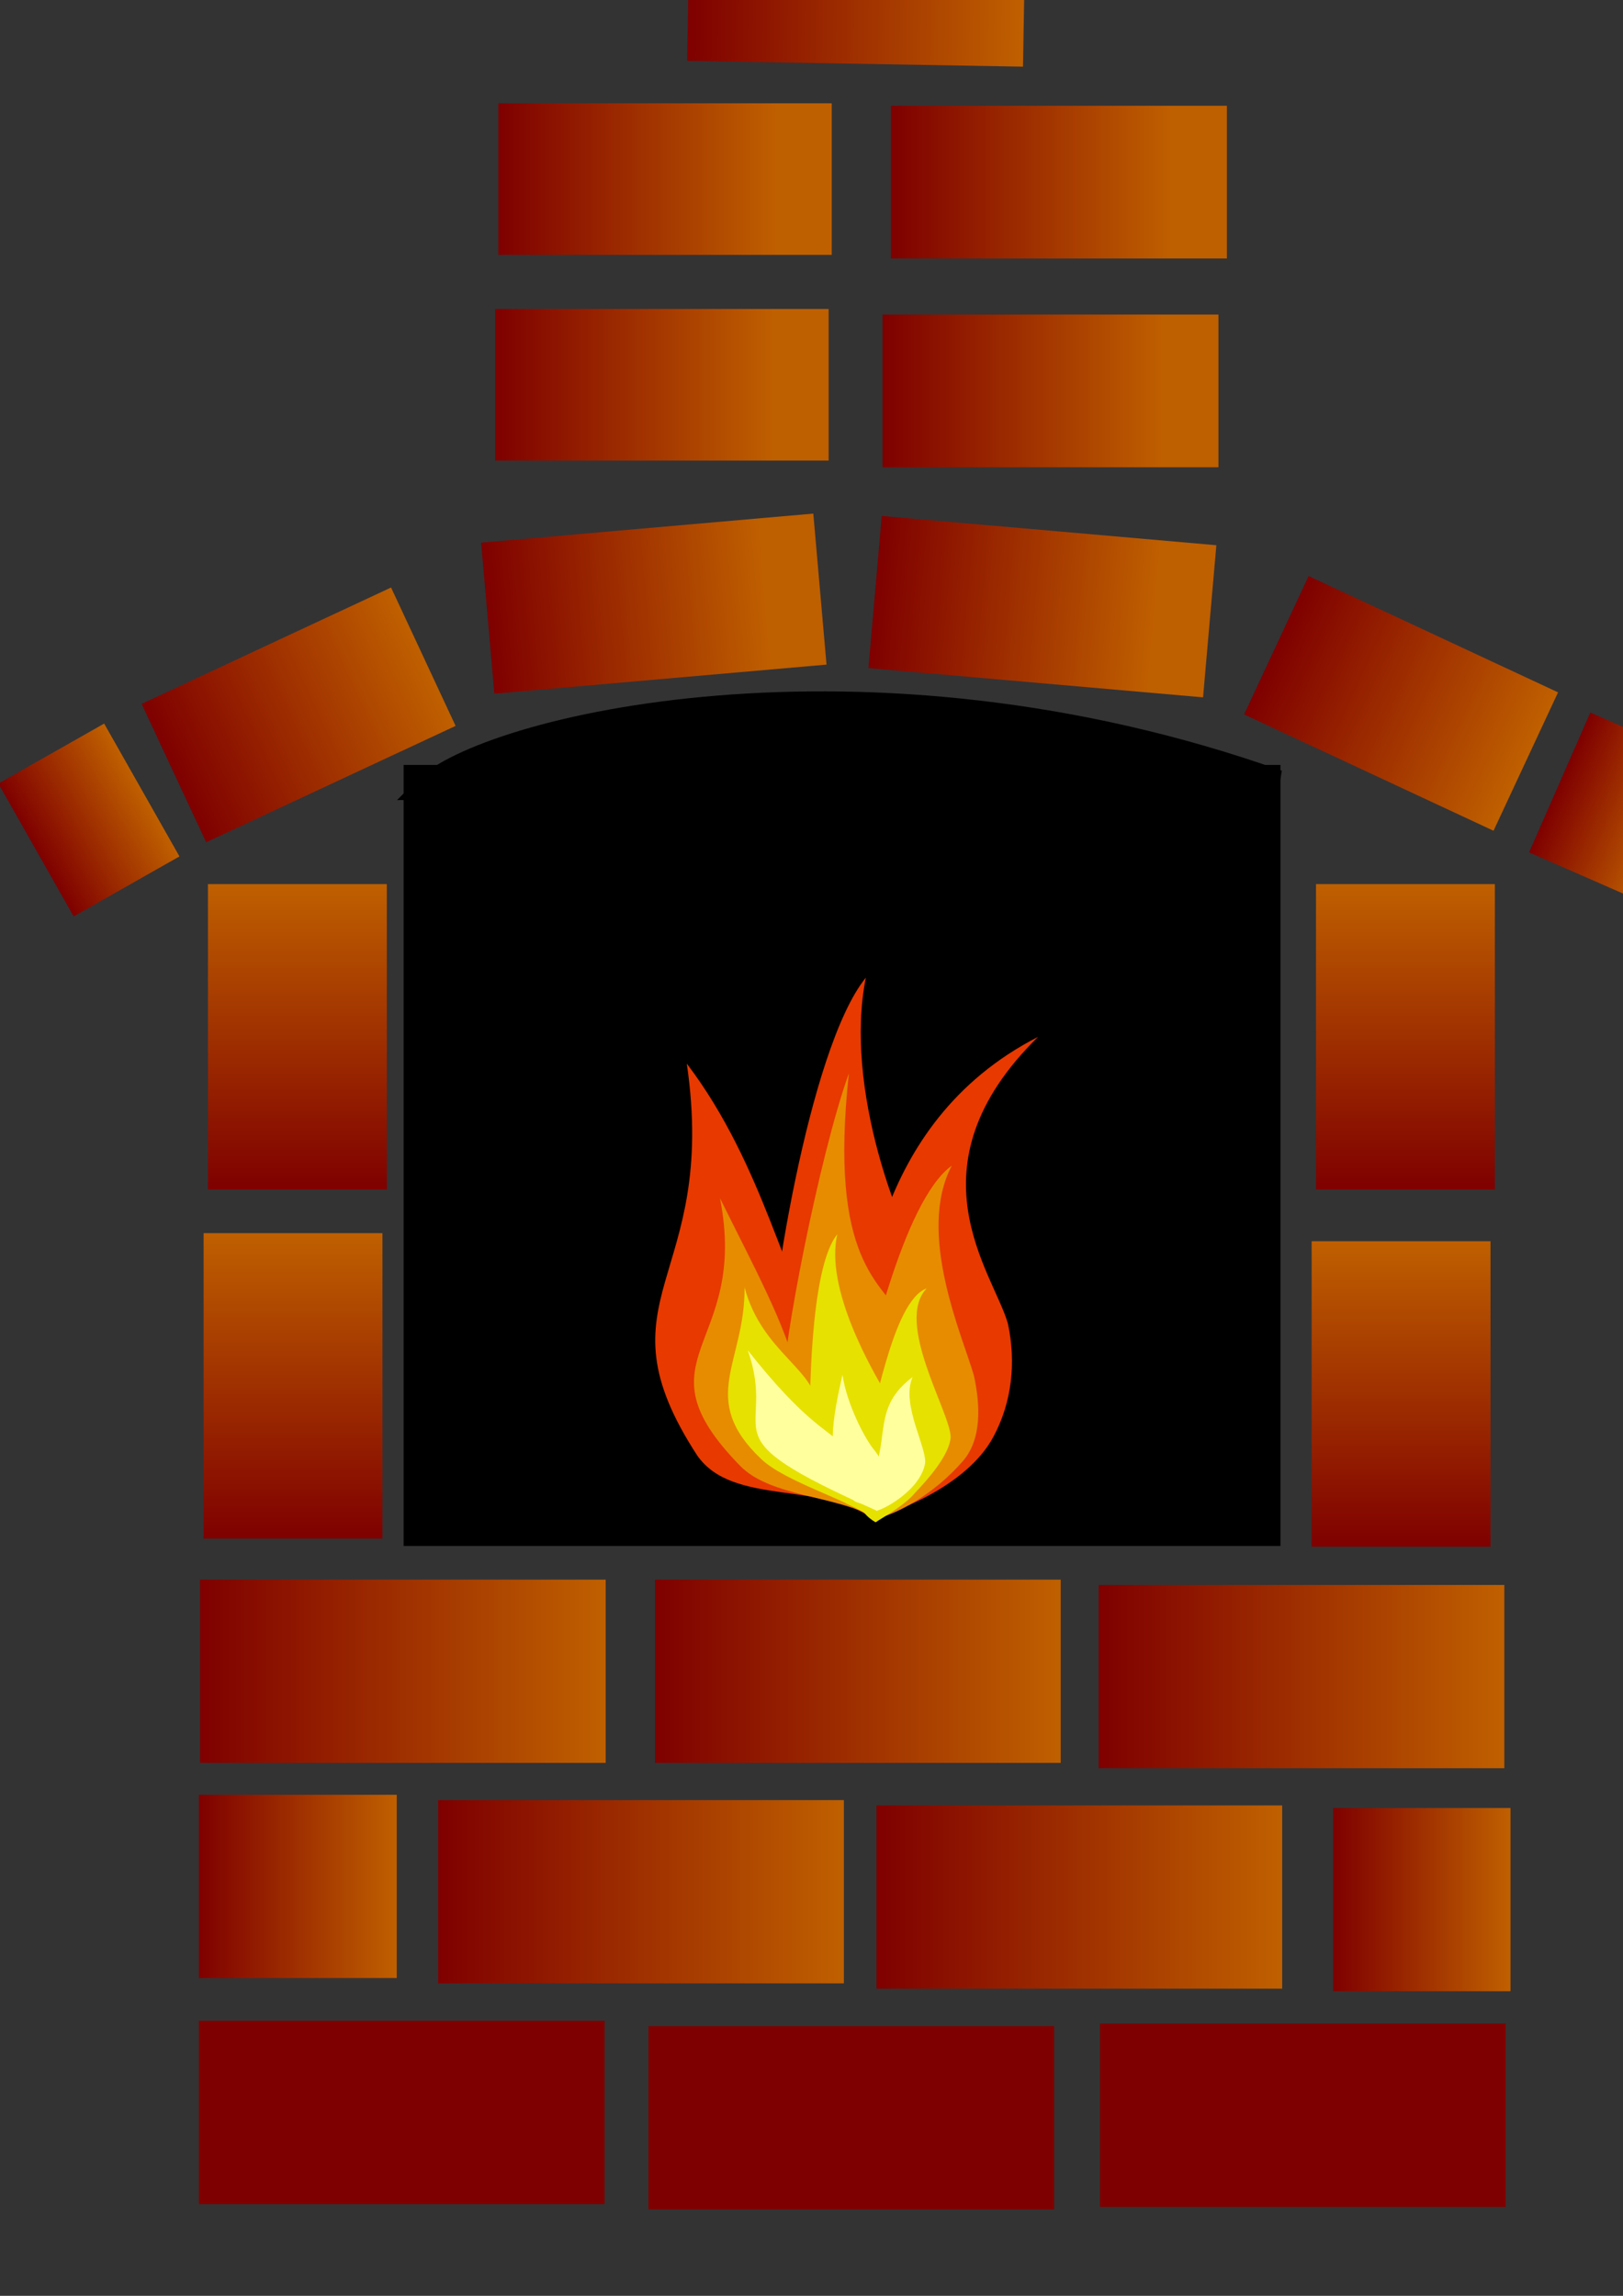 <?xml version="1.0"?><svg width="744.094" height="1052.362" xmlns="http://www.w3.org/2000/svg" xmlns:xlink="http://www.w3.org/1999/xlink">
 <rect width="100%" height="100%" fill="#333333" stroke="none"/>
 <title>Brick Oven with Flame</title>
 <defs>
  <symbol height="341.89pt" width="250.28pt" id="svg_55">

   <path fill="#e73900" fill-rule="evenodd" stroke-width="1pt" id="svg_53" d="m58.955,347.234c-67.992,-104.383 14.106,-113.705 -6.836,-256.61c51.357,67.417 65.696,150.111 87.256,174.57c14.88,19.209 22.219,42.395 20.218,66.217c-0.202,18.854 23.625,41.698 17.11,59.301c-34.644,-27.749 -94.233,-9.662 -117.749,-43.478z"/>
   <path fill="#e73900" fill-rule="evenodd" stroke-width="1pt" id="svg_52" d="m161.781,377.714c0.393,-19.99 -23.796,-28.662 -33.526,-44.274c-16.115,-11.925 -21.219,-30.487 -21.575,-48.766c-1.31,-29.234 24.748,-203.543 62.711,-250.356c-14.548,71.886 21.569,167.643 43.883,199.321c15.1,24.614 20.776,52.953 15.337,80.838c-2.672,22.247 -21.101,35.615 -31.071,55.569c-9.973,12.017 -23.544,13.155 -35.76,7.669z"/>
   <path fill="#e73900" fill-rule="evenodd" stroke-width="1pt" id="svg_51" d="m175.561,387.493c5.787,-17.367 -5.665,-44.895 -9.271,-61.002c-9.783,-14.504 -8.838,-32.016 -4.126,-48.078c6.937,-25.875 8.082,-147.981 120.025,-205.322c-86.818,85.183 -29.17,154.411 -19.772,187.746c5.49,25.333 2.684,51.737 -9.697,74.52c-17.094,31.454 -62.733,48.789 -77.159,52.137z"/>
   <path fill="#e78c00" fill-rule="evenodd" stroke-width="1pt" id="svg_50" d="m157.116,377.313c0.297,-16.32 -17.999,-23.4 -25.359,-36.145c-12.189,-9.735 -16.05,-24.889 -16.319,-39.812c-0.991,-23.866 23.326,-150.046 42.827,-204.387c-13.307,123.179 20.921,136.861 37.799,162.723c11.421,20.094 15.715,43.23 11.601,65.995c-2.021,18.162 -10.734,34.717 -18.275,51.007c-7.543,9.81 -23.035,5.099 -32.274,0.62z"/>
   <path fill="#e78c00" fill-rule="evenodd" stroke-width="1pt" id="svg_49" d="m86.963,353.927c-69.841,-71.705 6.257,-76.698 -13.112,-175.175c23.003,46.417 42.078,81.286 50.454,114.244c12.395,11.638 55.225,82.683 52.658,95.564c-26.992,-15.367 -69.89,-13.986 -90,-34.633z"/>
   <path fill="#e7e100" fill-rule="evenodd" stroke-width="1pt" id="svg_48" d="m100.91,349.609c-41.778,-39.659 -10.578,-62.945 -10.952,-112.48c11.549,43.353 48.08,54.035 47.611,80.078c6.035,7.79 37.634,63.345 34.992,70.483c-14.05,-11.254 -55.822,-23.055 -71.651,-38.081z"/>
   <path fill="#e78c00" fill-rule="evenodd" stroke-width="1pt" id="svg_47" d="m168.065,344.264c-7.34,-10.882 -6.631,-24.022 -3.095,-36.073c5.205,-19.414 28.071,-127.324 60.738,-150.795c-23.591,44.36 7.43,112.597 14.481,137.607c4.119,19.007 5.272,41.49 -7.276,55.912c-18.955,21.787 -42.882,34.475 -56.29,37.517c-8.524,5.982 -5.852,-32.084 -8.558,-44.169z"/>
   <path fill="#e7e100" fill-rule="evenodd" stroke-width="1pt" id="svg_46" d="m156.263,378.508c0.59,-9.984 -10.435,-14.776 -14.623,-22.764c-7.219,-6.265 -9.205,-15.639 -8.996,-24.783c-0.01,-14.637 -0.51,-105.876 18.026,-128.558c-8.204,35.656 22.691,88.808 32.379,105.064c6.49,12.588 8.541,26.86 5.453,40.695c-1.691,11.069 -7.44,20.987 -12.463,30.772c-4.863,5.818 -14.231,2.546 -19.776,-0.427z"/>
   <path fill="#e7e100" fill-rule="evenodd" stroke-width="1pt" id="svg_45" d="m165.08,379.783c4.746,-6.95 -1.138,-15.179 -0.704,-22.755c-2.499,-7.645 0.124,-15.27 4.23,-21.778c6.326,-10.568 17.442,-89.101 40.633,-97.45c-21.349,22.183 15.724,81.495 15.681,97.418c-0.763,11.893 -15.23,27.967 -23.445,36.615c-6.01,7.257 -17.905,14.231 -25.764,19.119c-6.027,-3.664 -7.917,-6.623 -10.632,-11.168z"/>
   <path fill="#ffff9e" fill-rule="evenodd" stroke-width="1pt" id="svg_44" d="m157.079,371.835c-14.756,-23.241 -9.282,-49.17 -3.006,-77.451c2.859,19.189 14.767,42.476 21.498,50.112c4.646,5.997 6.937,13.236 6.313,20.674c-0.063,5.886 -3.051,13.019 -5.085,18.515c-10.816,-8.664 -12.377,-1.292 -19.719,-11.85z"/>
   <path fill="#ffff9e" fill-rule="evenodd" stroke-width="1pt" id="svg_43" d="m173.667,360.308c11.431,-25.045 0.115,-44.761 26.314,-64.409c-7.824,18.215 10.07,46.976 8.123,56.948c-3.274,16.772 -25.885,29.254 -31.601,30.547c1.362,-13.791 -7.68,-11.174 -2.836,-23.087z"/>
   <path fill="#ffff9e" fill-rule="evenodd" stroke-width="1pt" id="svg_42" d="m92.05,278.337c61.453,77.716 60.095,38.481 84.465,105.037c-116.159,-51.717 -64.026,-47.049 -84.465,-105.037z"/>
  </symbol>
  <linearGradient spreadMethod="pad" id="svg_59">
   <stop offset="0" stop-color="#7f0000"/>
   <stop offset="0.832" stop-opacity="0.996" stop-color="#bf5f00"/>
   <stop offset="1" stop-opacity="0.996" stop-color="#bf5f00"/>
   <stop offset="1" stop-opacity="0.996" stop-color="#bf5f00"/>
   <stop offset="1" stop-opacity="0" stop-color="0"/>
   <stop offset="1" stop-opacity="0.996" stop-color="#bf5f00"/>
  </linearGradient>
  <linearGradient id="svg_60">
   <stop offset="0" stop-color="#7f0000"/>
   <stop offset="0.988" stop-opacity="0.996" stop-color="#bf5f00"/>
  </linearGradient>
 </defs>
 <g>
  <title>Layer 1</title>
  <g id="layer1"/>
  <rect fill="#ffffff" stroke="#000000" stroke-width="5" x="352.047" y="169.638" width="2" height="0" id="svg_1"/>
  <path fill="url(#svg_60)" stroke="#000000" stroke-width="0" stroke-dasharray="null" stroke-linejoin="null" stroke-linecap="null" d="m73.809,292.684l126.187,0l0,70l-126.187,0l0,-70z" id="svg_12" transform="rotate(-25, 136.902, 327.684)"/>
  <path fill="url(#svg_60)" stroke="#000000" stroke-width="0" stroke-dasharray="null" stroke-linejoin="null" stroke-linecap="null" d="m91.698,724.077l185.999,0l0,84l-185.999,0l0,-84z" id="svg_24"/>
  <path fill="url(#svg_60)" stroke="#000000" stroke-width="0" stroke-dasharray="null" stroke-linejoin="null" stroke-linecap="null" d="m300.306,724.077l185.999,0l0,84l-185.999,0l0,-84z" id="svg_25"/>
  <path fill="url(#svg_60)" stroke="#000000" stroke-width="0" stroke-dasharray="null" stroke-linejoin="null" stroke-linecap="null" d="m503.698,726.516l185.999,0l0,84l-185.999,0l0,-84z" id="svg_26"/>
  <path fill="url(#svg_60)" stroke="#000000" stroke-width="0" stroke-dasharray="null" stroke-linejoin="null" stroke-linecap="null" d="m572.346,597.955l139.999,0l0,82l-139.999,0l0,-82z" transform="rotate(-90, 642.344, 638.953)" id="svg_27"/>
  <path fill="url(#svg_60)" stroke="#000000" stroke-width="0" stroke-dasharray="null" stroke-linejoin="null" stroke-linecap="null" d="m64.345,594.253l139.999,0l0,82l-139.999,0l0,-82z" transform="rotate(-90, 134.344, 635.254)" id="svg_28"/>
  <path fill="url(#svg_60)" stroke="#000000" stroke-width="0" stroke-dasharray="null" stroke-linejoin="null" stroke-linecap="null" d="m574.345,434.253l139.999,0l0,82l-139.999,0l0,-82z" transform="rotate(-90, 644.344, 475.254)" id="svg_29"/>
  <path fill="url(#svg_60)" stroke="#000000" stroke-width="0" stroke-dasharray="null" stroke-linejoin="null" stroke-linecap="null" d="m66.345,434.253l139.999,0l0,82l-139.999,0l0,-82z" transform="rotate(-90, 136.344, 475.254)" id="svg_30"/>
  <path fill="url(#svg_60)" stroke="#000000" stroke-width="0" stroke-dasharray="null" stroke-linejoin="null" stroke-linecap="null" d="m579.251,287.422l126.187,0l0,70l-126.187,0l0,-70z" id="svg_31" transform="rotate(25, 642.344, 322.422)"/>
  <path fill="url(#svg_59)" stroke="#000000" stroke-width="0" stroke-dasharray="null" stroke-linejoin="null" stroke-linecap="null" d="m400.906,243.077l153.999,0l0,70l-153.999,0l0,-70z" id="svg_32" transform="rotate(5, 477.906, 278.078)"/>
  <path fill="url(#svg_59)" stroke="#000000" stroke-width="0" stroke-dasharray="null" stroke-linejoin="null" stroke-linecap="null" d="m223.325,241.95l152.871,0l0,69.487l-152.871,0l0,-69.487z" id="svg_33" transform="rotate(-5, 299.76, 276.693)"/>
  <path id="svg_3" fill="url(#svg_60)" stroke="#000000" stroke-width="0" stroke-dasharray="null" stroke-linejoin="null" stroke-linecap="null" d="m12.885,340.867l55.755,0l0,70l-55.755,0l0,-70z" transform="rotate(-29.549, 40.764, 375.867)"/>
  <path id="svg_4" fill="url(#svg_60)" stroke="#000000" stroke-width="0" stroke-dasharray="null" stroke-linejoin="null" stroke-linecap="null" d="m712.733,334.843l55.755,0l0,70l-55.755,0l0,-70z" transform="rotate(23.655, 740.611, 369.844)"/>
  <path id="svg_5" fill="url(#svg_60)" stroke="#000000" stroke-width="0" stroke-dasharray="null" stroke-linejoin="null" stroke-linecap="null" d="m91.196,822.698l90.705,0l0,84l-90.705,0l0,-84z"/>
  <path id="svg_6" fill="url(#svg_60)" stroke="#000000" stroke-width="0" stroke-dasharray="null" stroke-linejoin="null" stroke-linecap="null" d="m200.895,825.137l185.999,0l0,84l-185.999,0l0,-84z"/>
  <path id="svg_7" fill="url(#svg_60)" stroke="#000000" stroke-width="0" stroke-dasharray="null" stroke-linejoin="null" stroke-linecap="null" d="m401.848,827.576l185.999,0l0,84l-185.999,0l0,-84z"/>
  <path id="svg_8" fill="url(#svg_60)" stroke="#000000" stroke-width="0" stroke-dasharray="null" stroke-linejoin="null" stroke-linecap="null" d="m611.228,828.752l81.292,0l0,84l-81.292,0l0,-84z"/>
  <path id="svg_18" fill="#7f0000" stroke="#000000" stroke-width="0" stroke-dasharray="null" stroke-linejoin="null" stroke-linecap="null" d="m91.196,926.313l185.999,0l0,84l-185.999,0l0,-84z"/>
  <path id="svg_19" fill="#7f0000" stroke="#000000" stroke-width="0" stroke-dasharray="null" stroke-linejoin="null" stroke-linecap="null" d="m297.279,928.752l185.999,0l0,84l-185.999,0l0,-84z"/>
  <path id="svg_20" fill="#7f0000" stroke="#000000" stroke-width="0" stroke-dasharray="null" stroke-linejoin="null" stroke-linecap="null" d="m504.287,927.576l185.999,0l0,84l-185.999,0l0,-84z"/>
  <path id="svg_21" fill="url(#svg_59)" stroke="#000000" stroke-width="0" stroke-dasharray="null" stroke-linejoin="null" stroke-linecap="null" d="m404.62,144.188l153.999,0l0,70l-153.999,0l0,-70z"/>
  <path id="svg_22" fill="url(#svg_59)" stroke="#000000" stroke-width="0" stroke-dasharray="null" stroke-linejoin="null" stroke-linecap="null" d="m227.038,141.633l152.871,0l0,69.487l-152.871,0l0,-69.487z"/>
  <path id="svg_23" fill="url(#svg_59)" stroke="#000000" stroke-width="0" stroke-dasharray="null" stroke-linejoin="null" stroke-linecap="null" d="m408.487,48.474l153.999,0l0,70l-153.999,0l0,-70z"/>
  <path id="svg_34" fill="url(#svg_59)" stroke="#000000" stroke-width="0" stroke-dasharray="null" stroke-linejoin="null" stroke-linecap="null" d="m228.467,47.348l152.871,0l0,69.487l-152.871,0l0,-69.487z"/>
  <path id="svg_35" fill="url(#svg_60)" stroke="#000000" stroke-width="0" stroke-dasharray="null" stroke-linejoin="null" stroke-linecap="null" d="m315.314,-4.152l153.999,0l0,33.377l-153.999,0l0,-33.377z" transform="rotate(0.992, 392.312, 12.537)"/>
  <rect id="svg_38" height="348" width="392" y="355.638" x="190.047" stroke-linecap="null" stroke-linejoin="null" stroke-dasharray="null" stroke-width="10" stroke="#000000" fill="#000000"/>
  <path id="svg_39" d="m194.047,361.638c27.984,-28.546 201.969,-71.092 391.953,-3.638l-391.953,3.638z" stroke-linecap="null" stroke-linejoin="null" stroke-dasharray="null" stroke-width="10" stroke="#000000" fill="#000000"/>
  <path id="svg_40" fill="url(#svg_60)" stroke="#000000" stroke-width="0" stroke-dasharray="null" stroke-linejoin="null" stroke-linecap="null" d="m317.929,-55.636l153.999,0l0,33.378l-153.999,0l0,-33.378z" transform="rotate(0.992, 394.93, -38.947)"/>
  <use stroke-width="0" fill="#ffffff" x="1005.661" y="1840.649" transform="matrix(0.7, 0, 0, 0.7, -425.57, -864.341)" xlink:href="#svg_55" id="svg_56"/>
 </g>
</svg>